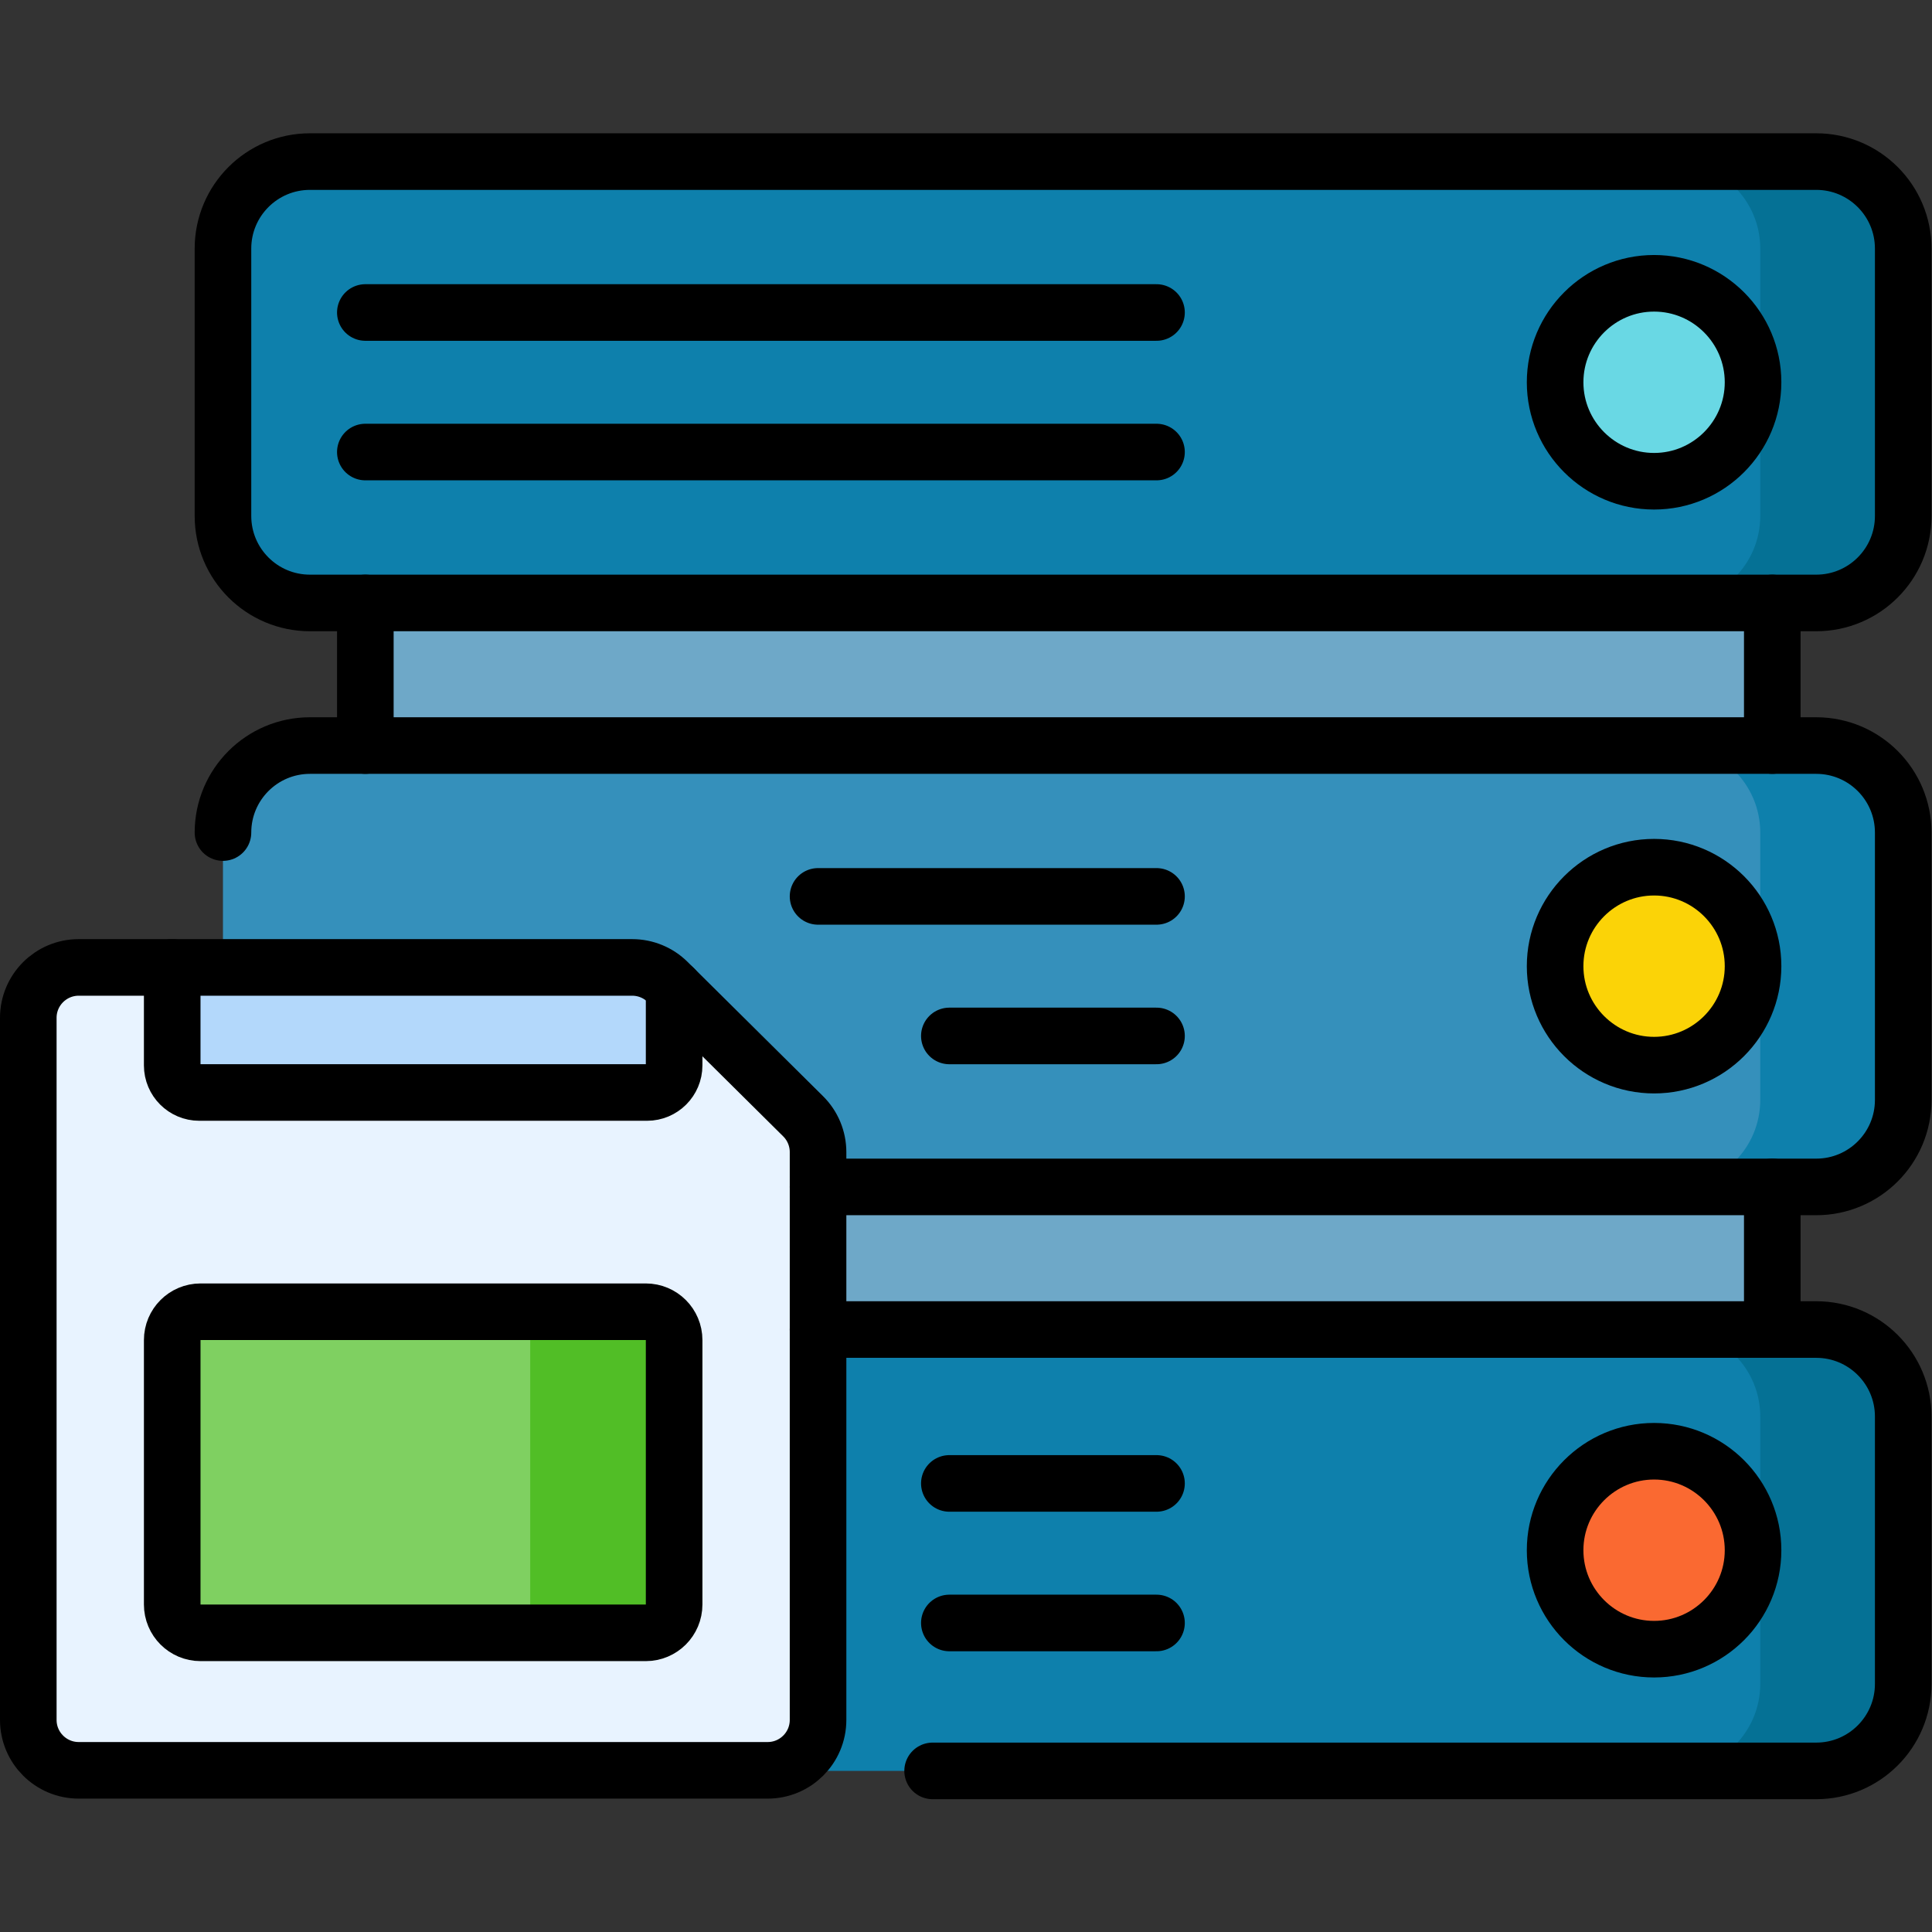 <svg xmlns="http://www.w3.org/2000/svg" xmlns:svg="http://www.w3.org/2000/svg" id="svg4542" xml:space="preserve" width="682.667" height="682.667" viewBox="0 0 682.667 682.667"><rect x="0" y="0" width="682.667" height="682.667" fill="#333333" stroke="none"/>  <defs id="defs4546">    <clipPath id="clipPath4558">      <path d="M 0,512 H 512 V 0 H 0 Z" id="path4556"></path>    </clipPath>  </defs>  <g id="g4548" transform="matrix(1.333,0,0,-1.333,0,682.667)">    <path d="M 469.792,117.028 H 96.843 v 277.943 h 372.949 z" style="fill:#6ea8c8;fill-opacity:1;fill-rule:nonzero;stroke:none" id="path4550"></path>    <g id="g4552">      <g id="g4554" clip-path="url(#clipPath4558)">        <g id="g4560" transform="translate(481.438,352.3)">          <path d="m 0,0 h -399.272 c -12.738,0 -23.063,10.325 -23.063,23.062 v 70.872 c 0,12.736 10.325,23.062 23.063,23.062 H 0 c 12.737,0 23.062,-10.326 23.062,-23.062 V 23.062 C 23.062,10.325 12.737,0 0,0" style="fill:#0e80ac;fill-opacity:1;fill-rule:nonzero;stroke:none" id="path4562"></path>        </g>        <g id="g4564" transform="translate(481.438,197.502)">          <path d="m 0,0 h -399.272 c -12.738,0 -23.063,10.325 -23.063,23.062 v 70.872 c 0,12.737 10.325,23.062 23.063,23.062 H 0 c 12.737,0 23.062,-10.325 23.062,-23.062 V 23.062 C 23.062,10.325 12.737,0 0,0" style="fill:#3590bb;fill-opacity:1;fill-rule:nonzero;stroke:none" id="path4566"></path>        </g>        <g id="g4568" transform="translate(481.438,42.704)">          <path d="m 0,0 h -399.272 c -12.738,0 -23.063,10.326 -23.063,23.062 v 70.872 c 0,12.737 10.325,23.062 23.063,23.062 H 0 c 12.737,0 23.062,-10.325 23.062,-23.062 V 23.062 C 23.062,10.326 12.737,0 0,0" style="fill:#0e80ac;fill-opacity:1;fill-rule:nonzero;stroke:none" id="path4570"></path>        </g>        <g id="g4572" transform="translate(481.438,469.296)">          <path d="m 0,0 h -37.899 c 12.737,0 23.063,-10.326 23.063,-23.062 v -70.872 c 0,-12.737 -10.326,-23.062 -23.063,-23.062 H 0 c 12.737,0 23.062,10.325 23.062,23.062 v 70.872 C 23.062,-10.326 12.737,0 0,0" style="fill:#057195;fill-opacity:1;fill-rule:nonzero;stroke:none" id="path4574"></path>        </g>        <g id="g4576" transform="translate(481.438,314.498)">          <path d="m 0,0 h -37.899 c 12.737,0 23.063,-10.325 23.063,-23.062 v -70.872 c 0,-12.737 -10.326,-23.062 -23.063,-23.062 H 0 c 12.737,0 23.062,10.325 23.062,23.062 v 70.872 C 23.062,-10.325 12.737,0 0,0" style="fill:#0e80ac;fill-opacity:1;fill-rule:nonzero;stroke:none" id="path4578"></path>        </g>        <g id="g4580" transform="translate(481.438,159.7)">          <path d="m 0,0 h -37.899 c 12.737,0 23.063,-10.325 23.063,-23.062 v -70.872 c 0,-12.736 -10.326,-23.062 -23.063,-23.062 H 0 c 12.737,0 23.062,10.326 23.062,23.062 v 70.872 C 23.062,-10.325 12.737,0 0,0" style="fill:#057195;fill-opacity:1;fill-rule:nonzero;stroke:none" id="path4582"></path>        </g>        <g id="g4584" transform="translate(96.843,429.293)">          <path d="M 0,0 H 209.721" style="fill:none;stroke:#000000;stroke-width:15;stroke-linecap:round;stroke-linejoin:round;stroke-miterlimit:10;stroke-dasharray:none;stroke-opacity:1" id="path4586"></path>        </g>        <g id="g4588" transform="translate(306.563,392.302)">          <path d="M 0,0 H -209.721" style="fill:none;stroke:#000000;stroke-width:15;stroke-linecap:round;stroke-linejoin:round;stroke-miterlimit:10;stroke-dasharray:none;stroke-opacity:1" id="path4590"></path>        </g>        <g id="g4592" transform="translate(438.459,384.562)">          <path d="M 0,0 C -14.466,0 -26.234,11.77 -26.234,26.235 -26.234,40.701 -14.466,52.47 0,52.47 14.466,52.47 26.235,40.701 26.235,26.235 26.235,11.77 14.466,0 0,0" style="fill:#69d8e4;fill-opacity:1;fill-rule:nonzero;stroke:none" id="path4594"></path>        </g>        <g id="g4596" transform="translate(438.459,229.785)">          <path d="M 0,0 C -14.466,0 -26.234,11.77 -26.234,26.235 -26.234,40.701 -14.466,52.47 0,52.47 14.466,52.47 26.235,40.701 26.235,26.235 26.235,11.77 14.466,0 0,0" style="fill:#fbd307;fill-opacity:1;fill-rule:nonzero;stroke:none" id="path4598"></path>        </g>        <g id="g4600" transform="translate(438.459,74.968)">          <path d="M 0,0 C -14.466,0 -26.234,11.769 -26.234,26.234 -26.234,40.701 -14.466,52.47 0,52.47 14.466,52.47 26.235,40.701 26.235,26.234 26.235,11.769 14.466,0 0,0" style="fill:#fa6931;fill-opacity:1;fill-rule:nonzero;stroke:none" id="path4602"></path>        </g>        <g id="g4604" transform="translate(167.582,255.689)">          <path d="m 0,0 h -146.715 c -7.382,0 -13.367,-5.984 -13.367,-13.366 v -186.102 c 0,-7.382 5.985,-13.366 13.367,-13.366 H 35.897 c 7.383,0 13.367,5.984 13.367,13.366 v 150.516 c 0,3.565 -1.424,6.982 -3.956,9.493 L 9.41,-3.874 C 6.907,-1.392 3.525,0 0,0" style="fill:#e8f3ff;fill-opacity:1;fill-rule:nonzero;stroke:none" id="path4606"></path>        </g>        <g id="g4608" transform="translate(53.162,79.305)">          <path d="m 0,0 h 118.023 c 4.148,0 7.511,3.363 7.511,7.511 v 70.09 c 0,4.148 -3.363,7.511 -7.511,7.511 H 0 c -4.148,0 -7.511,-3.363 -7.511,-7.511 V 7.511 C -7.511,3.363 -4.148,0 0,0" style="fill:#7fd061;fill-opacity:1;fill-rule:nonzero;stroke:none" id="path4610"></path>        </g>        <g id="g4612" transform="translate(171.185,164.417)">          <path d="m 0,0 h -38.15 c 4.148,0 7.511,-3.363 7.511,-7.512 v -70.09 c 0,-4.147 -3.363,-7.51 -7.511,-7.51 H 0 c 4.148,0 7.511,3.363 7.511,7.51 v 70.09 C 7.511,-3.363 4.148,0 0,0" style="fill:#51be26;fill-opacity:1;fill-rule:nonzero;stroke:none" id="path4614"></path>        </g>        <g id="g4616" transform="translate(176.992,251.815)">          <path d="m 0,0 c -2.503,2.482 -5.885,3.874 -9.41,3.874 h -121.931 v -25.973 c 0,-3.965 3.215,-7.18 7.181,-7.18 H -5.477 c 3.966,0 7.181,3.215 7.181,7.18 v 20.411 z" style="fill:#b3d8fb;fill-opacity:1;fill-rule:nonzero;stroke:none" id="path4618"></path>        </g>        <g id="g4620" transform="translate(216.846,274.516)">          <path d="M 0,0 H 89.718" style="fill:none;stroke:#000000;stroke-width:15;stroke-linecap:round;stroke-linejoin:round;stroke-miterlimit:10;stroke-dasharray:none;stroke-opacity:1" id="path4622"></path>        </g>        <g id="g4624" transform="translate(306.563,237.524)">          <path d="M 0,0 H -54.914" style="fill:none;stroke:#000000;stroke-width:15;stroke-linecap:round;stroke-linejoin:round;stroke-miterlimit:10;stroke-dasharray:none;stroke-opacity:1" id="path4626"></path>        </g>        <g id="g4628" transform="translate(251.649,118.909)">          <path d="M 0,0 H 54.914" style="fill:none;stroke:#000000;stroke-width:15;stroke-linecap:round;stroke-linejoin:round;stroke-miterlimit:10;stroke-dasharray:none;stroke-opacity:1" id="path4630"></path>        </g>        <g id="g4632" transform="translate(306.563,81.918)">          <path d="M 0,0 H -54.914" style="fill:none;stroke:#000000;stroke-width:15;stroke-linecap:round;stroke-linejoin:round;stroke-miterlimit:10;stroke-dasharray:none;stroke-opacity:1" id="path4634"></path>        </g>        <g id="g4636" transform="translate(481.438,352.3)">          <path d="m 0,0 h -399.272 c -12.738,0 -23.063,10.325 -23.063,23.062 v 70.872 c 0,12.736 10.325,23.062 23.063,23.062 H 0 c 12.737,0 23.062,-10.326 23.062,-23.062 V 23.062 C 23.062,10.325 12.737,0 0,0 Z" style="fill:none;stroke:#000000;stroke-width:15;stroke-linecap:round;stroke-linejoin:round;stroke-miterlimit:10;stroke-dasharray:none;stroke-opacity:1" id="path4638"></path>        </g>        <g id="g4640" transform="translate(96.843,352.3)">          <path d="M 0,0 V -37.802" style="fill:none;stroke:#000000;stroke-width:15;stroke-linecap:round;stroke-linejoin:round;stroke-miterlimit:10;stroke-dasharray:none;stroke-opacity:1" id="path4642"></path>        </g>        <g id="g4644" transform="translate(469.791,314.498)">          <path d="M 0,0 V 37.802" style="fill:none;stroke:#000000;stroke-width:15;stroke-linecap:round;stroke-linejoin:round;stroke-miterlimit:10;stroke-dasharray:none;stroke-opacity:1" id="path4646"></path>        </g>        <g id="g4648" transform="translate(469.791,159.7)">          <path d="M 0,0 V 37.802" style="fill:none;stroke:#000000;stroke-width:15;stroke-linecap:round;stroke-linejoin:round;stroke-miterlimit:10;stroke-dasharray:none;stroke-opacity:1" id="path4650"></path>        </g>        <g id="g4652" transform="translate(216.846,197.502)">          <path d="m 0,0 h 264.592 c 12.737,0 23.062,10.325 23.062,23.062 v 70.872 c 0,12.737 -10.325,23.062 -23.062,23.062 h -399.273 c -12.737,0 -23.062,-10.325 -23.062,-23.062" style="fill:none;stroke:#000000;stroke-width:15;stroke-linecap:round;stroke-linejoin:round;stroke-miterlimit:10;stroke-dasharray:none;stroke-opacity:1" id="path4654"></path>        </g>        <g id="g4656" transform="translate(247.215,42.704)">          <path d="m 0,0 h 234.222 c 12.737,0 23.063,10.326 23.063,23.062 v 70.872 c 0,12.737 -10.326,23.062 -23.063,23.062 H -30.37" style="fill:none;stroke:#000000;stroke-width:15;stroke-linecap:round;stroke-linejoin:round;stroke-miterlimit:10;stroke-dasharray:none;stroke-opacity:1" id="path4658"></path>        </g>        <g id="g4660" transform="translate(167.582,255.689)">          <path d="m 0,0 h -146.715 c -7.382,0 -13.367,-5.984 -13.367,-13.366 v -186.102 c 0,-7.382 5.985,-13.366 13.367,-13.366 H 35.897 c 7.383,0 13.367,5.984 13.367,13.366 v 150.516 c 0,3.565 -1.424,6.982 -3.956,9.493 L 9.41,-3.874 C 6.907,-1.392 3.525,0 0,0 Z" style="fill:none;stroke:#000000;stroke-width:15;stroke-linecap:round;stroke-linejoin:round;stroke-miterlimit:10;stroke-dasharray:none;stroke-opacity:1" id="path4662"></path>        </g>        <g id="g4664" transform="translate(53.162,79.305)">          <path d="m 0,0 h 118.023 c 4.148,0 7.511,3.363 7.511,7.511 v 70.09 c 0,4.148 -3.363,7.511 -7.511,7.511 H 0 c -4.148,0 -7.511,-3.363 -7.511,-7.511 V 7.511 C -7.511,3.363 -4.148,0 0,0 Z" style="fill:none;stroke:#000000;stroke-width:15;stroke-linecap:round;stroke-linejoin:round;stroke-miterlimit:10;stroke-dasharray:none;stroke-opacity:1" id="path4666"></path>        </g>        <g id="g4668" transform="translate(45.65,255.689)">          <path d="m 0,0 v -25.973 c 0,-3.965 3.215,-7.18 7.181,-7.18 h 118.683 c 3.966,0 7.181,3.215 7.181,7.18 v 20.411" style="fill:none;stroke:#000000;stroke-width:15;stroke-linecap:round;stroke-linejoin:round;stroke-miterlimit:10;stroke-dasharray:none;stroke-opacity:1" id="path4670"></path>        </g>        <g id="g4672" transform="translate(438.459,384.562)">          <path d="M 0,0 C -14.466,0 -26.234,11.77 -26.234,26.235 -26.234,40.701 -14.466,52.47 0,52.47 14.466,52.47 26.235,40.701 26.235,26.235 26.235,11.77 14.466,0 0,0 Z" style="fill:none;stroke:#000000;stroke-width:15;stroke-linecap:round;stroke-linejoin:round;stroke-miterlimit:10;stroke-dasharray:none;stroke-opacity:1" id="path4674"></path>        </g>        <g id="g4676" transform="translate(438.459,229.785)">          <path d="M 0,0 C -14.466,0 -26.234,11.77 -26.234,26.235 -26.234,40.701 -14.466,52.47 0,52.47 14.466,52.47 26.235,40.701 26.235,26.235 26.235,11.77 14.466,0 0,0 Z" style="fill:none;stroke:#000000;stroke-width:15;stroke-linecap:round;stroke-linejoin:round;stroke-miterlimit:10;stroke-dasharray:none;stroke-opacity:1" id="path4678"></path>        </g>        <g id="g4680" transform="translate(438.459,74.968)">          <path d="M 0,0 C -14.466,0 -26.234,11.769 -26.234,26.234 -26.234,40.701 -14.466,52.47 0,52.47 14.466,52.47 26.235,40.701 26.235,26.234 26.235,11.769 14.466,0 0,0 Z" style="fill:none;stroke:#000000;stroke-width:15;stroke-linecap:round;stroke-linejoin:round;stroke-miterlimit:10;stroke-dasharray:none;stroke-opacity:1" id="path4682"></path>        </g>      </g>    </g>  </g></svg>
